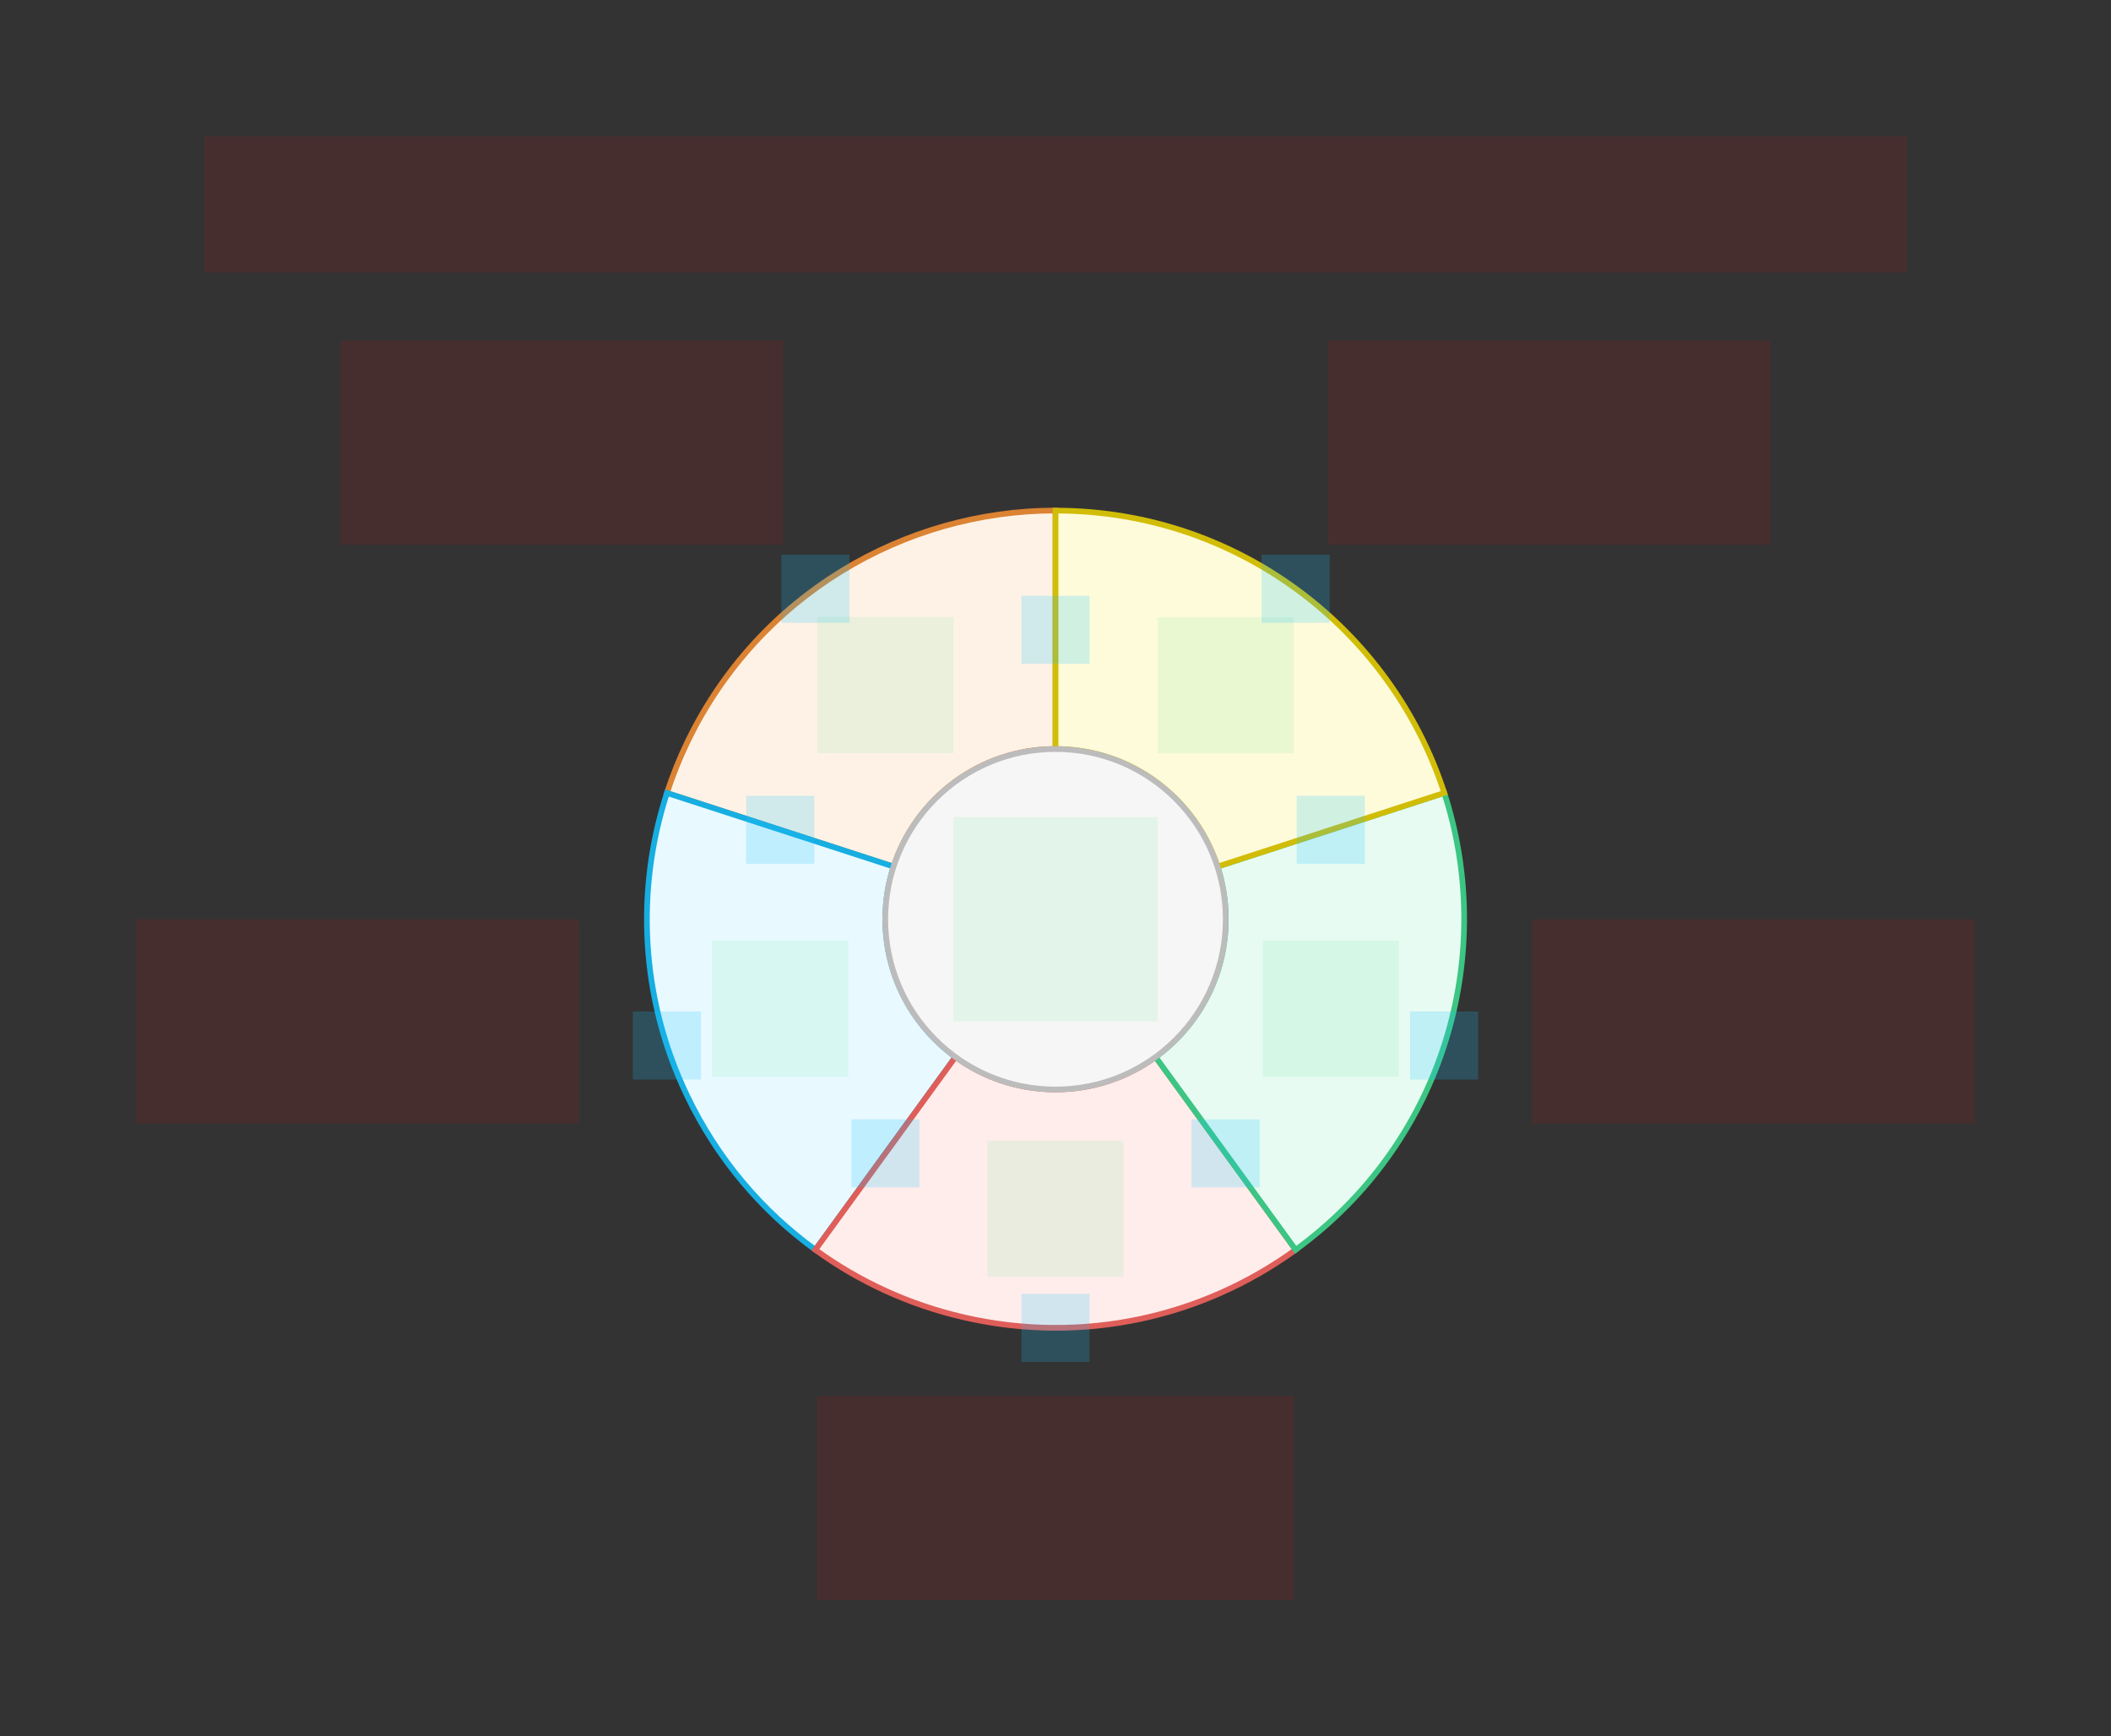 <svg width="744" height="612" viewBox="0 0 744 612" fill="none" xmlns="http://www.w3.org/2000/svg">
<rect x="0" y="0" width="744" height="612" fill="#333333" stroke="none"/>
<g id="sector-color-v1--family--5">
<g id="lines">
<g id="g-5">
<g id="cu">
<path fill-rule="evenodd" clip-rule="evenodd" d="M314.936 305.459C322.736 281.39 345.334 263.984 372 263.972L372 179.939C318.537 179.988 267.21 209.935 242.379 261.299C239.489 267.278 237.049 273.358 235.046 279.501L314.936 305.459Z" fill="#FEF2E6"/>
<path d="M314.936 305.459L314.627 306.41L315.579 306.719L315.887 305.767L314.936 305.459ZM372 263.972L372 264.972L373 264.972L373 263.972L372 263.972ZM372 179.939L373 179.939L373 178.939L371.999 178.939L372 179.939ZM242.379 261.299L241.479 260.864L241.479 260.864L242.379 261.299ZM235.046 279.501L234.095 279.191L233.785 280.143L234.737 280.452L235.046 279.501ZM315.887 305.767C323.558 282.098 345.781 264.983 372 264.972L372 262.972C344.888 262.984 321.914 280.681 313.985 305.151L315.887 305.767ZM373 263.972L373 179.939L371 179.939L371 263.972L373 263.972ZM371.999 178.939C318.168 178.988 266.482 209.142 241.479 260.864L243.28 261.734C267.937 210.729 318.907 180.987 372.001 180.939L371.999 178.939ZM241.479 260.864C238.569 266.884 236.112 273.006 234.095 279.191L235.997 279.811C237.986 273.711 240.409 267.673 243.28 261.734L241.479 260.864ZM234.737 280.452L314.627 306.41L315.245 304.508L235.355 278.55L234.737 280.452Z" fill="#DB8333"/>
</g>
</g>
<g id="g-4">
<g id="cu_2">
<path fill-rule="evenodd" clip-rule="evenodd" d="M336.755 372.516L287.367 440.491C268.611 426.889 252.876 408.555 242.162 386.192C225.53 351.479 224.043 313.421 235.067 279.492L314.944 305.434C313.05 311.272 312.026 317.502 312.026 323.972C312.026 343.928 321.768 361.608 336.755 372.516Z" fill="#E8F9FF"/>
<path d="M287.367 440.491L286.78 441.301L287.588 441.888L288.176 441.079L287.367 440.491ZM336.755 372.516L337.564 373.104L338.152 372.295L337.344 371.707L336.755 372.516ZM242.162 386.192L243.064 385.76L243.064 385.76L242.162 386.192ZM235.067 279.492L235.376 278.541L234.425 278.232L234.116 279.183L235.067 279.492ZM314.944 305.434L315.896 305.742L316.204 304.791L315.253 304.483L314.944 305.434ZM288.176 441.079L337.564 373.104L335.946 371.928L286.558 439.904L288.176 441.079ZM241.26 386.624C252.048 409.141 267.892 427.603 286.78 441.301L287.954 439.682C269.329 426.175 253.704 407.969 243.064 385.76L241.26 386.624ZM234.116 279.183C223.015 313.347 224.513 351.671 241.26 386.624L243.064 385.76C226.547 351.288 225.07 313.496 236.018 279.801L234.116 279.183ZM315.253 304.483L235.376 278.541L234.758 280.443L314.635 306.385L315.253 304.483ZM313.026 323.972C313.026 317.609 314.033 311.482 315.896 305.742L313.993 305.125C312.066 311.062 311.026 317.396 311.026 323.972H313.026ZM337.344 371.707C322.604 360.979 313.026 343.594 313.026 323.972H311.026C311.026 344.261 320.932 362.236 336.167 373.325L337.344 371.707Z" fill="#17AEE1"/>
</g>
</g>
<g id="g-3">
<g id="cu_3">
<path fill-rule="evenodd" clip-rule="evenodd" d="M407.291 372.52L456.657 440.48C424.109 464.102 381.896 474.039 339.633 464.281C320.173 459.789 302.554 451.549 287.361 440.499L336.755 372.516C346.655 379.722 358.844 383.972 372.025 383.972C385.205 383.972 397.392 379.723 407.291 372.52Z" fill="#FFEDEB"/>
<path d="M456.657 440.48L457.244 441.29L458.054 440.702L457.466 439.893L456.657 440.48ZM407.291 372.52L408.1 371.932L407.512 371.122L406.702 371.711L407.291 372.52ZM339.633 464.281L339.408 465.256L339.408 465.256L339.633 464.281ZM287.361 440.499L286.552 439.911L285.964 440.72L286.773 441.308L287.361 440.499ZM336.755 372.516L337.344 371.708L336.534 371.119L335.946 371.928L336.755 372.516ZM457.466 439.893L408.1 371.932L406.482 373.108L455.848 441.068L457.466 439.893ZM339.408 465.256C381.965 475.081 424.472 465.074 457.244 441.29L456.07 439.671C423.746 463.13 381.827 472.996 339.858 463.307L339.408 465.256ZM286.773 441.308C302.073 452.435 319.815 460.732 339.408 465.256L339.858 463.307C320.532 458.845 303.035 450.662 287.949 439.69L286.773 441.308ZM335.946 371.928L286.552 439.911L288.17 441.087L337.564 373.104L335.946 371.928ZM372.025 382.972C359.062 382.972 347.078 378.793 337.344 371.708L336.167 373.325C346.232 380.65 358.625 384.972 372.025 384.972V382.972ZM406.702 371.711C396.968 378.794 384.986 382.972 372.025 382.972V384.972C385.423 384.972 397.815 380.652 407.879 373.328L406.702 371.711Z" fill="#DF5E59"/>
</g>
</g>
<g id="g-2">
<g id="cu_4">
<path fill-rule="evenodd" clip-rule="evenodd" d="M429.11 305.443L509.021 279.478C527.063 335.057 509.953 398.397 461.471 436.824C459.878 438.086 458.267 439.309 456.639 440.493L407.266 372.538C422.27 361.632 432.026 343.941 432.026 323.972C432.026 317.506 431.003 311.279 429.11 305.443Z" fill="#E7FBF2"/>
<path d="M509.021 279.478L509.972 279.17L509.663 278.218L508.712 278.527L509.021 279.478ZM429.11 305.443L428.801 304.492L427.85 304.801L428.159 305.752L429.11 305.443ZM461.471 436.824L462.092 437.608L462.092 437.608L461.471 436.824ZM456.639 440.493L455.83 441.081L456.418 441.891L457.227 441.302L456.639 440.493ZM407.266 372.538L406.678 371.729L405.869 372.317L406.457 373.126L407.266 372.538ZM508.712 278.527L428.801 304.492L429.419 306.394L509.33 280.43L508.712 278.527ZM462.092 437.608C510.912 398.913 528.139 335.133 509.972 279.17L508.069 279.787C525.987 334.982 508.994 397.881 460.85 436.04L462.092 437.608ZM457.227 441.302C458.867 440.11 460.489 438.878 462.092 437.608L460.85 436.04C459.268 437.294 457.668 438.509 456.051 439.685L457.227 441.302ZM406.457 373.126L455.83 441.081L457.448 439.906L408.075 371.95L406.457 373.126ZM431.026 323.972C431.026 343.608 421.435 361.003 406.678 371.729L407.854 373.347C423.106 362.26 433.026 344.275 433.026 323.972H431.026ZM428.159 305.752C430.02 311.489 431.026 317.612 431.026 323.972H433.026C433.026 317.4 431.986 311.069 430.061 305.135L428.159 305.752Z" fill="#3CC583"/>
</g>
</g>
<g id="g-1">
<g id="cu_5">
<path fill-rule="evenodd" clip-rule="evenodd" d="M429.105 305.428L509.016 279.466C490.326 221.901 436.348 180.196 372.528 179.973C372.361 179.973 372.193 179.972 372.026 179.972L372.026 263.972C398.691 263.972 421.293 281.367 429.105 305.428Z" fill="#FEFBDB"/>
<path d="M429.105 305.428L428.154 305.737L428.463 306.688L429.414 306.379L429.105 305.428ZM509.016 279.466L509.325 280.417L510.276 280.108L509.967 279.157L509.016 279.466ZM372.528 179.973L372.525 180.973L372.525 180.973L372.528 179.973ZM372.026 179.972L372.026 178.972L371.026 178.972L371.026 179.972L372.026 179.972ZM372.026 263.972L371.026 263.972L371.026 264.972H372.026V263.972ZM429.414 306.379L509.325 280.417L508.707 278.515L428.796 304.477L429.414 306.379ZM509.967 279.157C491.147 221.194 436.796 179.197 372.532 178.973L372.525 180.973C435.9 181.194 489.504 222.609 508.065 279.775L509.967 279.157ZM372.532 178.973C372.363 178.973 372.194 178.972 372.026 178.972L372.026 180.972C372.192 180.972 372.358 180.973 372.525 180.973L372.532 178.973ZM371.026 179.972L371.026 263.972L373.026 263.972L373.026 179.972L371.026 179.972ZM372.026 264.972C398.245 264.972 420.472 282.076 428.154 305.737L430.056 305.119C422.115 280.658 399.137 262.972 372.026 262.972V264.972Z" fill="#D1BD08"/>
</g>
</g>
<g id="g-0">
<circle id="cr-big" cx="372" cy="324" r="60" fill="#F6F6F6" stroke="#BCBCBC" stroke-width="2"/>
</g>
</g>
<path id="ic-cc-0" d="M336 287.996H408V359.996H336V287.996Z" fill="#33DE7B" fill-opacity="0.1"/>
<rect id="bt-cc-add-6" x="360" y="210" width="24" height="24" fill="#1AC6FF" fill-opacity="0.2"/>
<rect id="bt-cc-add-5" x="262.992" y="280.48" width="24" height="24" fill="#1AC6FF" fill-opacity="0.2"/>
<rect id="bt-cc-add-4" x="300.046" y="394.52" width="24" height="24" fill="#1AC6FF" fill-opacity="0.2"/>
<rect id="bt-cc-add-3" x="419.954" y="394.52" width="24" height="24" fill="#1AC6FF" fill-opacity="0.2"/>
<rect id="bt-cc-add-2" x="457.008" y="280.48" width="24" height="24" fill="#1AC6FF" fill-opacity="0.2"/>
<path id="ic-cc-5" d="M288.067 217.465H336.067V265.465H288.067V217.465Z" fill="#33DE7B" fill-opacity="0.1"/>
<path id="ic-cc-4" d="M250.984 331.495H298.984V379.495H250.984V331.495Z" fill="#33DE7B" fill-opacity="0.1"/>
<path id="ic-cc-3" d="M347.974 402H395.974V450H347.974V402Z" fill="#33DE7B" fill-opacity="0.1"/>
<path id="ic-cc-2" d="M445 331.544H493V379.544H445V331.544Z" fill="#33DE7B" fill-opacity="0.1"/>
<path id="ic-cc-1" d="M407.975 217.495H455.975V265.495H407.975V217.495Z" fill="#33DE7B" fill-opacity="0.1"/>
<rect id="bt-cc-remove-5" x="275.359" y="195.502" width="24" height="24" fill="#1AC6FF" fill-opacity="0.2"/>
<rect id="bt-cc-remove-4" x="223.048" y="356.498" width="24" height="24" fill="#1AC6FF" fill-opacity="0.2"/>
<rect id="bt-cc-remove-3" x="360" y="456" width="24" height="24" fill="#1AC6FF" fill-opacity="0.2"/>
<rect id="bt-cc-remove-2" x="496.952" y="356.499" width="24" height="24" fill="#1AC6FF" fill-opacity="0.2"/>
<rect id="bt-cc-remove-1" x="444.641" y="195.502" width="24" height="24" fill="#1AC6FF" fill-opacity="0.2"/>
<path id="tx-cb-title" d="M72 48L672 48V96L72 96L72 48Z" fill="#FF0000" fill-opacity="0.1"/>
<path id="tx-rb-5" d="M120 120L276 120V192H120V120Z" fill="#FF0000" fill-opacity="0.1"/>
<path id="tx-rc-4" d="M48 324H204V396H48L48 324Z" fill="#FF0000" fill-opacity="0.1"/>
<path id="tx-ct-3" d="M288 492H456V564H288V492Z" fill="#FF0000" fill-opacity="0.1"/>
<path id="tx-lc-2" d="M540 324H696V396H540V324Z" fill="#FF0000" fill-opacity="0.1"/>
<path id="tx-lb-1" d="M468 120L624 120V192H468V120Z" fill="#FF0000" fill-opacity="0.1"/>
</g>
</svg>
